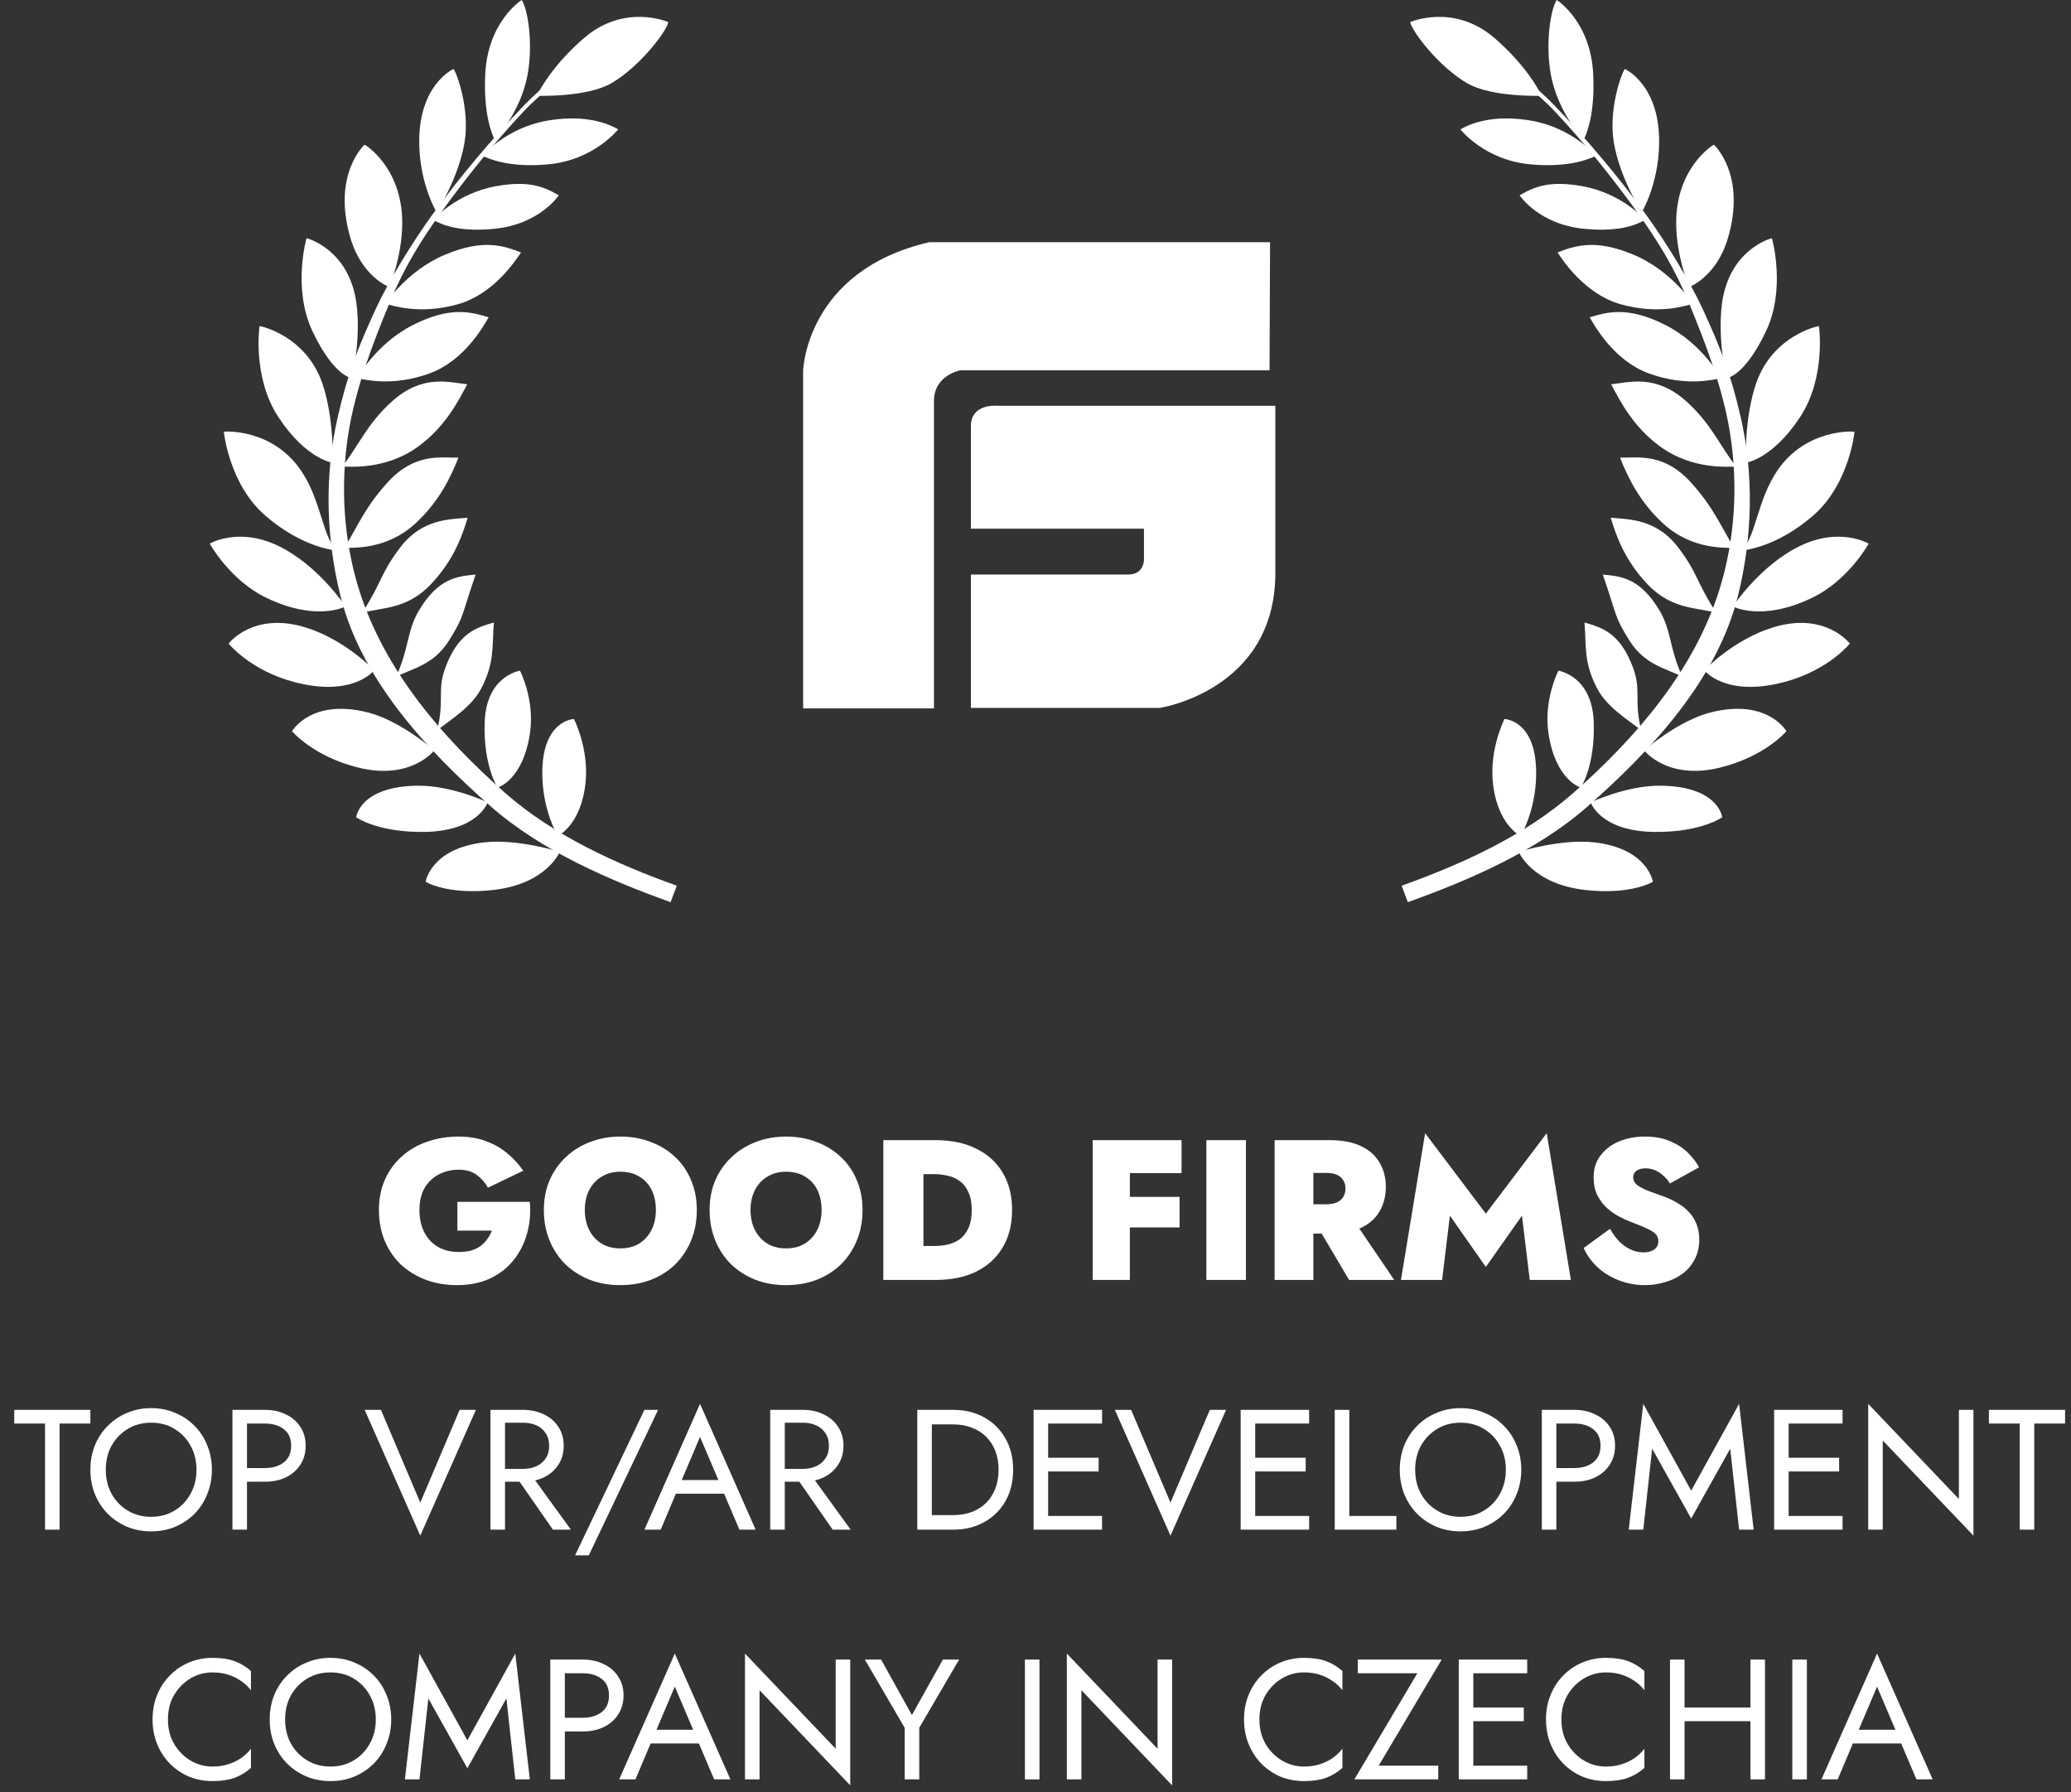 <svg xmlns="http://www.w3.org/2000/svg" width="141" height="122" viewBox="0 0 141 122" fill="none"><rect x="0" y="0" width="141" height="122" fill="#333333" stroke="none"/><path d="M31.14 83.776V81.819H36.075C36.138 82.598 36.07 83.332 35.871 84.021C35.671 84.71 35.359 85.312 34.933 85.829C34.507 86.345 33.972 86.753 33.329 87.052C32.685 87.342 31.947 87.487 31.113 87.487C30.343 87.487 29.631 87.365 28.979 87.12C28.336 86.875 27.774 86.531 27.294 86.087C26.822 85.634 26.455 85.095 26.192 84.469C25.93 83.835 25.798 83.137 25.798 82.376C25.798 81.615 25.934 80.926 26.206 80.31C26.478 79.694 26.859 79.168 27.348 78.733C27.837 78.289 28.413 77.954 29.074 77.727C29.736 77.492 30.452 77.374 31.222 77.374C31.92 77.374 32.54 77.478 33.084 77.686C33.637 77.886 34.122 78.162 34.539 78.516C34.955 78.86 35.318 79.254 35.626 79.698L33.22 80.854C33.03 80.509 32.776 80.219 32.459 79.984C32.142 79.748 31.729 79.63 31.222 79.63C30.742 79.63 30.298 79.734 29.89 79.943C29.482 80.151 29.156 80.459 28.911 80.867C28.675 81.275 28.558 81.778 28.558 82.376C28.558 82.965 28.671 83.477 28.898 83.912C29.124 84.338 29.437 84.664 29.835 84.891C30.234 85.117 30.696 85.231 31.222 85.231C31.539 85.231 31.82 85.199 32.065 85.135C32.309 85.063 32.522 84.963 32.703 84.836C32.885 84.7 33.039 84.542 33.166 84.361C33.302 84.179 33.41 83.984 33.492 83.776H31.14Z" fill="white"></path><path d="M39.815 82.376C39.815 82.883 39.915 83.337 40.114 83.735C40.313 84.125 40.594 84.433 40.957 84.66C41.319 84.877 41.745 84.986 42.234 84.986C42.733 84.986 43.159 84.877 43.512 84.66C43.875 84.433 44.156 84.125 44.355 83.735C44.554 83.337 44.654 82.883 44.654 82.376C44.654 81.859 44.559 81.406 44.369 81.017C44.178 80.627 43.902 80.323 43.539 80.106C43.186 79.879 42.751 79.766 42.234 79.766C41.745 79.766 41.319 79.879 40.957 80.106C40.594 80.323 40.313 80.627 40.114 81.017C39.915 81.406 39.815 81.859 39.815 82.376ZM37.028 82.376C37.028 81.624 37.16 80.944 37.423 80.337C37.694 79.721 38.066 79.195 38.537 78.76C39.008 78.316 39.557 77.976 40.182 77.741C40.816 77.496 41.501 77.374 42.234 77.374C42.987 77.374 43.675 77.496 44.301 77.741C44.935 77.976 45.488 78.316 45.959 78.76C46.43 79.195 46.793 79.721 47.046 80.337C47.309 80.944 47.441 81.624 47.441 82.376C47.441 83.119 47.314 83.803 47.06 84.429C46.806 85.054 46.448 85.597 45.986 86.06C45.524 86.513 44.971 86.866 44.328 87.12C43.694 87.365 42.996 87.487 42.234 87.487C41.473 87.487 40.776 87.365 40.141 87.12C39.507 86.866 38.954 86.513 38.483 86.06C38.021 85.597 37.663 85.054 37.409 84.429C37.155 83.803 37.028 83.119 37.028 82.376Z" fill="white"></path><path d="M51.098 82.376C51.098 82.883 51.198 83.337 51.397 83.735C51.597 84.125 51.877 84.433 52.24 84.66C52.602 84.877 53.028 84.986 53.518 84.986C54.016 84.986 54.442 84.877 54.795 84.66C55.158 84.433 55.439 84.125 55.638 83.735C55.838 83.337 55.937 82.883 55.937 82.376C55.937 81.859 55.842 81.406 55.652 81.017C55.462 80.627 55.185 80.323 54.823 80.106C54.469 79.879 54.034 79.766 53.518 79.766C53.028 79.766 52.602 79.879 52.24 80.106C51.877 80.323 51.597 80.627 51.397 81.017C51.198 81.406 51.098 81.859 51.098 82.376ZM48.312 82.376C48.312 81.624 48.443 80.944 48.706 80.337C48.978 79.721 49.349 79.195 49.82 78.76C50.292 78.316 50.84 77.976 51.465 77.741C52.099 77.496 52.784 77.374 53.518 77.374C54.27 77.374 54.959 77.496 55.584 77.741C56.218 77.976 56.771 78.316 57.242 78.76C57.713 79.195 58.076 79.721 58.33 80.337C58.592 80.944 58.724 81.624 58.724 82.376C58.724 83.119 58.597 83.803 58.343 84.429C58.09 85.054 57.731 85.597 57.269 86.06C56.807 86.513 56.254 86.866 55.611 87.12C54.977 87.365 54.279 87.487 53.518 87.487C52.757 87.487 52.059 87.365 51.424 87.12C50.79 86.866 50.237 86.513 49.766 86.06C49.304 85.597 48.946 85.054 48.692 84.429C48.438 83.803 48.312 83.119 48.312 82.376Z" fill="white"></path><path d="M60.139 77.618H62.871V87.133H60.139V77.618ZM63.7 87.133H61.933V84.823H63.591C63.908 84.823 64.216 84.791 64.516 84.728C64.824 84.655 65.1 84.533 65.345 84.361C65.589 84.179 65.784 83.93 65.929 83.613C66.083 83.287 66.16 82.874 66.16 82.376C66.16 81.878 66.083 81.47 65.929 81.153C65.784 80.826 65.589 80.577 65.345 80.405C65.1 80.224 64.824 80.102 64.516 80.038C64.216 79.966 63.908 79.929 63.591 79.929H61.933V77.618H63.7C64.778 77.618 65.703 77.813 66.473 78.203C67.252 78.584 67.85 79.127 68.267 79.834C68.693 80.541 68.906 81.388 68.906 82.376C68.906 83.355 68.693 84.202 68.267 84.918C67.85 85.625 67.252 86.173 66.473 86.563C65.703 86.943 64.778 87.133 63.7 87.133Z" fill="white"></path><path d="M76.189 79.861V77.618H80.444V79.861H76.189ZM76.189 83.559V81.479H80.308V83.559H76.189ZM74.395 77.618H76.924V87.133H74.395V77.618Z" fill="white"></path><path d="M82.134 77.618H84.826V87.133H82.134V77.618Z" fill="white"></path><path d="M89.363 82.933H92.068L94.922 87.133H91.85L89.363 82.933ZM86.78 77.618H89.417V87.133H86.78V77.618ZM88.466 79.848V77.618H90.518C91.388 77.618 92.104 77.754 92.666 78.026C93.237 78.298 93.658 78.674 93.93 79.154C94.211 79.626 94.352 80.174 94.352 80.799C94.352 81.415 94.211 81.968 93.93 82.458C93.658 82.938 93.237 83.314 92.666 83.586C92.104 83.849 91.388 83.98 90.518 83.98H88.466V81.982H90.301C90.582 81.982 90.817 81.941 91.008 81.859C91.198 81.778 91.343 81.656 91.443 81.493C91.551 81.329 91.606 81.135 91.606 80.908C91.606 80.681 91.551 80.491 91.443 80.337C91.343 80.174 91.198 80.052 91.008 79.97C90.817 79.888 90.582 79.848 90.301 79.848H88.466Z" fill="white"></path><path d="M98.713 82.757L98.183 87.133H95.382L97.027 77.143L101.16 82.621L105.305 77.143L106.95 87.133H104.15L103.62 82.757L101.16 86.25L98.713 82.757Z" fill="white"></path><path d="M109.615 83.654C109.805 83.989 110.018 84.279 110.254 84.524C110.489 84.759 110.748 84.941 111.029 85.067C111.309 85.194 111.599 85.258 111.898 85.258C112.188 85.258 112.429 85.194 112.619 85.067C112.809 84.931 112.904 84.737 112.904 84.483C112.904 84.302 112.85 84.152 112.741 84.034C112.632 83.907 112.442 83.781 112.17 83.654C111.908 83.527 111.536 83.373 111.056 83.192C110.82 83.101 110.557 82.983 110.267 82.838C109.977 82.684 109.696 82.489 109.425 82.254C109.162 82.018 108.94 81.728 108.758 81.384C108.586 81.039 108.5 80.632 108.5 80.16C108.5 79.562 108.659 79.059 108.976 78.652C109.293 78.235 109.715 77.918 110.24 77.7C110.766 77.483 111.35 77.374 111.994 77.374C112.664 77.374 113.244 77.483 113.734 77.7C114.223 77.909 114.626 78.176 114.943 78.502C115.26 78.819 115.505 79.141 115.677 79.467L113.693 80.568C113.557 80.342 113.398 80.156 113.217 80.011C113.045 79.857 112.859 79.739 112.66 79.657C112.46 79.576 112.256 79.535 112.048 79.535C111.785 79.535 111.577 79.59 111.423 79.698C111.269 79.807 111.192 79.952 111.192 80.133C111.192 80.342 111.278 80.518 111.45 80.663C111.631 80.799 111.876 80.931 112.184 81.058C112.501 81.175 112.864 81.307 113.271 81.452C113.625 81.579 113.946 81.733 114.236 81.914C114.535 82.086 114.794 82.294 115.011 82.539C115.229 82.775 115.396 83.047 115.514 83.355C115.632 83.663 115.691 84.007 115.691 84.388C115.691 84.895 115.587 85.344 115.378 85.734C115.179 86.123 114.902 86.449 114.549 86.712C114.205 86.966 113.811 87.156 113.367 87.283C112.922 87.419 112.469 87.487 112.007 87.487C111.355 87.487 110.748 87.374 110.186 87.147C109.633 86.93 109.153 86.631 108.745 86.25C108.337 85.86 108.029 85.43 107.821 84.959L109.615 83.654Z" fill="white"></path><path d="M0.969 96.91V95.978H6.153V96.91H4.056V104.134H3.066V96.91H0.969Z" fill="white"></path><path d="M7.203 100.056C7.203 100.669 7.335 101.217 7.599 101.698C7.871 102.18 8.239 102.561 8.706 102.84C9.172 103.12 9.7 103.26 10.29 103.26C10.888 103.26 11.416 103.12 11.875 102.84C12.341 102.561 12.706 102.18 12.97 101.698C13.242 101.217 13.378 100.669 13.378 100.056C13.378 99.442 13.242 98.894 12.97 98.413C12.706 97.931 12.341 97.551 11.875 97.271C11.416 96.991 10.888 96.852 10.29 96.852C9.7 96.852 9.172 96.991 8.706 97.271C8.239 97.551 7.871 97.931 7.599 98.413C7.335 98.894 7.203 99.442 7.203 100.056ZM6.154 100.056C6.154 99.458 6.255 98.906 6.457 98.401C6.667 97.889 6.958 97.446 7.331 97.073C7.704 96.692 8.142 96.397 8.647 96.188C9.152 95.97 9.7 95.861 10.29 95.861C10.888 95.861 11.436 95.97 11.933 96.188C12.438 96.397 12.877 96.692 13.249 97.073C13.622 97.446 13.91 97.889 14.112 98.401C14.321 98.906 14.426 99.458 14.426 100.056C14.426 100.646 14.321 101.197 14.112 101.71C13.91 102.223 13.622 102.669 13.249 103.05C12.877 103.423 12.438 103.718 11.933 103.935C11.436 104.145 10.888 104.25 10.29 104.25C9.7 104.25 9.152 104.145 8.647 103.935C8.142 103.718 7.704 103.423 7.331 103.05C6.958 102.669 6.667 102.223 6.457 101.71C6.255 101.197 6.154 100.646 6.154 100.056Z" fill="white"></path><path d="M15.825 95.978H16.815V104.134H15.825V95.978ZM16.372 96.91V95.978H18.038C18.567 95.978 19.037 96.079 19.448 96.281C19.868 96.475 20.198 96.754 20.439 97.12C20.687 97.485 20.811 97.92 20.811 98.424C20.811 98.922 20.687 99.357 20.439 99.729C20.198 100.094 19.868 100.378 19.448 100.58C19.037 100.774 18.567 100.871 18.038 100.871H16.372V99.939H18.038C18.567 99.939 18.994 99.811 19.32 99.555C19.654 99.298 19.821 98.922 19.821 98.424C19.821 97.92 19.654 97.543 19.32 97.294C18.994 97.038 18.567 96.91 18.038 96.91H16.372Z" fill="white"></path><path d="M28.614 102.293L31.294 95.978H32.4L28.614 104.541L24.827 95.978H25.934L28.614 102.293Z" fill="white"></path><path d="M34.849 100.114H35.956L38.868 104.134H37.645L34.849 100.114ZM33.392 95.978H34.383V104.134H33.392V95.978ZM33.94 96.852V95.978H35.606C36.134 95.978 36.604 96.079 37.016 96.281C37.435 96.475 37.766 96.754 38.006 97.12C38.255 97.485 38.379 97.92 38.379 98.424C38.379 98.922 38.255 99.357 38.006 99.729C37.766 100.094 37.435 100.378 37.016 100.58C36.604 100.774 36.134 100.871 35.606 100.871H33.94V99.997H35.606C35.956 99.997 36.263 99.935 36.527 99.811C36.798 99.687 37.008 99.508 37.156 99.275C37.311 99.042 37.389 98.758 37.389 98.424C37.389 98.091 37.311 97.807 37.156 97.574C37.008 97.341 36.798 97.162 36.527 97.038C36.263 96.914 35.956 96.852 35.606 96.852H33.94Z" fill="white"></path><path d="M43.873 95.978H44.806L40.087 105.881H39.155L43.873 95.978Z" fill="white"></path><path d="M45.528 101.687L45.878 100.755H49.49L49.839 101.687H45.528ZM47.66 97.819L46.286 101.058L46.193 101.267L44.981 104.134H43.874L47.66 95.57L51.447 104.134H50.34L49.152 101.337L49.059 101.104L47.66 97.819Z" fill="white"></path><path d="M53.896 100.114H55.002L57.915 104.134H56.692L53.896 100.114ZM52.439 95.978H53.43V104.134H52.439V95.978ZM52.987 96.852V95.978H54.653C55.181 95.978 55.651 96.079 56.063 96.281C56.482 96.475 56.812 96.754 57.053 97.12C57.302 97.485 57.426 97.92 57.426 98.424C57.426 98.922 57.302 99.357 57.053 99.729C56.812 100.094 56.482 100.378 56.063 100.58C55.651 100.774 55.181 100.871 54.653 100.871H52.987V99.997H54.653C55.002 99.997 55.309 99.935 55.573 99.811C55.845 99.687 56.055 99.508 56.203 99.275C56.358 99.042 56.436 98.758 56.436 98.424C56.436 98.091 56.358 97.807 56.203 97.574C56.055 97.341 55.845 97.162 55.573 97.038C55.309 96.914 55.002 96.852 54.653 96.852H52.987Z" fill="white"></path><path d="M62.452 95.978H63.442V104.134H62.452V95.978ZM64.899 104.134H62.999V103.143H64.899C65.357 103.143 65.776 103.073 66.157 102.933C66.538 102.786 66.864 102.58 67.136 102.316C67.407 102.044 67.617 101.718 67.765 101.337C67.912 100.957 67.986 100.529 67.986 100.056C67.986 99.582 67.912 99.155 67.765 98.774C67.617 98.393 67.407 98.071 67.136 97.807C66.864 97.535 66.538 97.329 66.157 97.189C65.776 97.042 65.357 96.968 64.899 96.968H62.999V95.978H64.899C65.691 95.978 66.394 96.149 67.007 96.49C67.621 96.832 68.103 97.31 68.452 97.924C68.802 98.529 68.977 99.24 68.977 100.056C68.977 100.871 68.802 101.586 68.452 102.199C68.103 102.805 67.621 103.279 67.007 103.621C66.394 103.963 65.691 104.134 64.899 104.134Z" fill="white"></path><path d="M70.919 104.134V103.201H75.031V104.134H70.919ZM70.919 96.91V95.978H75.031V96.91H70.919ZM70.919 100.172V99.24H74.798V100.172H70.919ZM70.371 95.978H71.361V104.134H70.371V95.978Z" fill="white"></path><path d="M79.69 102.293L82.369 95.978H83.476L79.69 104.541L75.903 95.978H77.01L79.69 102.293Z" fill="white"></path><path d="M85.016 104.134V103.201H89.129V104.134H85.016ZM85.016 96.91V95.978H89.129V96.91H85.016ZM85.016 100.172V99.24H88.896V100.172H85.016ZM84.468 95.978H85.459V104.134H84.468V95.978Z" fill="white"></path><path d="M90.874 95.978H91.865V103.201H95.069V104.134H90.874V95.978Z" fill="white"></path><path d="M96.349 100.056C96.349 100.669 96.481 101.217 96.746 101.698C97.017 102.18 97.386 102.561 97.852 102.84C98.318 103.12 98.847 103.26 99.437 103.26C100.035 103.26 100.563 103.12 101.021 102.84C101.487 102.561 101.853 102.18 102.117 101.698C102.388 101.217 102.524 100.669 102.524 100.056C102.524 99.442 102.388 98.894 102.117 98.413C101.853 97.931 101.487 97.551 101.021 97.271C100.563 96.991 100.035 96.852 99.437 96.852C98.847 96.852 98.318 96.991 97.852 97.271C97.386 97.551 97.017 97.931 96.746 98.413C96.481 98.894 96.349 99.442 96.349 100.056ZM95.301 100.056C95.301 99.458 95.402 98.906 95.604 98.401C95.813 97.889 96.105 97.446 96.478 97.073C96.85 96.692 97.289 96.397 97.794 96.188C98.299 95.97 98.847 95.861 99.437 95.861C100.035 95.861 100.583 95.97 101.08 96.188C101.585 96.397 102.023 96.692 102.396 97.073C102.769 97.446 103.056 97.889 103.258 98.401C103.468 98.906 103.573 99.458 103.573 100.056C103.573 100.646 103.468 101.197 103.258 101.71C103.056 102.223 102.769 102.669 102.396 103.05C102.023 103.423 101.585 103.718 101.08 103.935C100.583 104.145 100.035 104.25 99.437 104.25C98.847 104.25 98.299 104.145 97.794 103.935C97.289 103.718 96.85 103.423 96.478 103.05C96.105 102.669 95.813 102.223 95.604 101.71C95.402 101.197 95.301 100.646 95.301 100.056Z" fill="white"></path><path d="M104.972 95.978H105.962V104.134H104.972V95.978ZM105.519 96.91V95.978H107.185C107.713 95.978 108.183 96.079 108.595 96.281C109.015 96.475 109.345 96.754 109.585 97.12C109.834 97.485 109.958 97.92 109.958 98.424C109.958 98.922 109.834 99.357 109.585 99.729C109.345 100.094 109.015 100.378 108.595 100.58C108.183 100.774 107.713 100.871 107.185 100.871H105.519V99.939H107.185C107.713 99.939 108.141 99.811 108.467 99.555C108.801 99.298 108.968 98.922 108.968 98.424C108.968 97.92 108.801 97.543 108.467 97.294C108.141 97.038 107.713 96.91 107.185 96.91H105.519Z" fill="white"></path><path d="M112.485 98.623L111.879 104.134H110.889L111.879 95.57L115.141 101.477L118.404 95.57L119.394 104.134H118.404L117.798 98.623L115.141 103.376L112.485 98.623Z" fill="white"></path><path d="M121.335 104.134V103.201H125.447V104.134H121.335ZM121.335 96.91V95.978H125.447V96.91H121.335ZM121.335 100.172V99.24H125.214V100.172H121.335ZM120.787 95.978H121.777V104.134H120.787V95.978Z" fill="white"></path><path d="M133.368 95.978H134.358V104.541L128.183 98.063V104.134H127.193V95.57L133.368 102.048V95.978Z" fill="white"></path><path d="M135.411 96.91V95.978H140.596V96.91H138.499V104.134H137.509V96.91H135.411Z" fill="white"></path><path d="M11.435 117.056C11.435 117.685 11.575 118.24 11.855 118.722C12.142 119.203 12.515 119.58 12.973 119.852C13.431 120.124 13.928 120.26 14.464 120.26C14.853 120.26 15.206 120.209 15.525 120.108C15.851 120.007 16.146 119.867 16.41 119.689C16.674 119.502 16.899 119.289 17.086 119.048V120.353C16.744 120.656 16.371 120.881 15.967 121.029C15.563 121.176 15.062 121.25 14.464 121.25C13.897 121.25 13.365 121.149 12.868 120.947C12.379 120.737 11.948 120.446 11.575 120.073C11.202 119.693 10.911 119.246 10.701 118.733C10.491 118.221 10.387 117.662 10.387 117.056C10.387 116.45 10.491 115.891 10.701 115.378C10.911 114.865 11.202 114.423 11.575 114.05C11.948 113.669 12.379 113.378 12.868 113.176C13.365 112.966 13.897 112.861 14.464 112.861C15.062 112.861 15.563 112.935 15.967 113.083C16.371 113.23 16.744 113.455 17.086 113.758V115.063C16.899 114.823 16.674 114.613 16.41 114.434C16.146 114.248 15.851 114.104 15.525 114.003C15.206 113.902 14.853 113.852 14.464 113.852C13.928 113.852 13.431 113.988 12.973 114.259C12.515 114.531 12.142 114.908 11.855 115.39C11.575 115.863 11.435 116.419 11.435 117.056Z" fill="white"></path><path d="M19.411 117.056C19.411 117.669 19.543 118.217 19.807 118.698C20.079 119.18 20.448 119.561 20.914 119.84C21.38 120.12 21.908 120.26 22.499 120.26C23.097 120.26 23.625 120.12 24.083 119.84C24.549 119.561 24.914 119.18 25.178 118.698C25.45 118.217 25.586 117.669 25.586 117.056C25.586 116.442 25.45 115.894 25.178 115.413C24.914 114.931 24.549 114.551 24.083 114.271C23.625 113.991 23.097 113.852 22.499 113.852C21.908 113.852 21.38 113.991 20.914 114.271C20.448 114.551 20.079 114.931 19.807 115.413C19.543 115.894 19.411 116.442 19.411 117.056ZM18.363 117.056C18.363 116.458 18.463 115.906 18.666 115.401C18.875 114.889 19.166 114.446 19.539 114.073C19.912 113.692 20.351 113.397 20.856 113.188C21.361 112.97 21.908 112.861 22.499 112.861C23.097 112.861 23.644 112.97 24.142 113.188C24.646 113.397 25.085 113.692 25.458 114.073C25.831 114.446 26.118 114.889 26.32 115.401C26.53 115.906 26.635 116.458 26.635 117.056C26.635 117.646 26.53 118.197 26.32 118.71C26.118 119.223 25.831 119.669 25.458 120.05C25.085 120.423 24.646 120.718 24.142 120.935C23.644 121.145 23.097 121.25 22.499 121.25C21.908 121.25 21.361 121.145 20.856 120.935C20.351 120.718 19.912 120.423 19.539 120.05C19.166 119.669 18.875 119.223 18.666 118.71C18.463 118.197 18.363 117.646 18.363 117.056Z" fill="white"></path><path d="M29.164 115.623L28.558 121.134H27.567L28.558 112.57L31.82 118.477L35.082 112.57L36.073 121.134H35.082L34.477 115.623L31.82 120.376L29.164 115.623Z" fill="white"></path><path d="M37.466 112.978H38.456V121.134H37.466V112.978ZM38.013 113.91V112.978H39.679C40.208 112.978 40.678 113.079 41.089 113.281C41.509 113.475 41.839 113.755 42.08 114.12C42.328 114.485 42.453 114.92 42.453 115.425C42.453 115.922 42.328 116.357 42.08 116.729C41.839 117.094 41.509 117.378 41.089 117.58C40.678 117.774 40.208 117.871 39.679 117.871H38.013V116.939H39.679C40.208 116.939 40.635 116.811 40.961 116.555C41.295 116.298 41.462 115.922 41.462 115.425C41.462 114.92 41.295 114.543 40.961 114.294C40.635 114.038 40.208 113.91 39.679 113.91H38.013Z" fill="white"></path><path d="M43.81 118.687L44.16 117.755H47.772L48.121 118.687H43.81ZM45.942 114.819L44.568 118.058L44.474 118.267L43.263 121.134H42.156L45.942 112.57L49.729 121.134H48.622L47.434 118.337L47.341 118.104L45.942 114.819Z" fill="white"></path><path d="M56.896 112.978H57.887V121.541L51.712 115.063V121.134H50.721V112.57L56.896 119.048V112.978Z" fill="white"></path><path d="M64.194 112.978H65.301L62.587 117.615V121.134H61.596V117.627L58.882 112.978H59.988L62.086 116.753L64.194 112.978Z" fill="white"></path><path d="M69.779 112.978H70.77V121.134H69.779V112.978Z" fill="white"></path><path d="M78.81 112.978H79.801V121.541L73.626 115.063V121.134H72.635V112.57L78.81 119.048V112.978Z" fill="white"></path><path d="M85.745 117.056C85.745 117.685 85.885 118.24 86.165 118.722C86.452 119.203 86.825 119.58 87.283 119.852C87.741 120.124 88.238 120.26 88.774 120.26C89.163 120.26 89.516 120.209 89.835 120.108C90.161 120.007 90.456 119.867 90.72 119.689C90.984 119.502 91.209 119.289 91.396 119.048V120.353C91.054 120.656 90.681 120.881 90.277 121.029C89.873 121.176 89.372 121.25 88.774 121.25C88.207 121.25 87.675 121.149 87.178 120.947C86.689 120.737 86.258 120.446 85.885 120.073C85.512 119.693 85.221 119.246 85.011 118.733C84.801 118.221 84.696 117.662 84.696 117.056C84.696 116.45 84.801 115.891 85.011 115.378C85.221 114.865 85.512 114.423 85.885 114.05C86.258 113.669 86.689 113.378 87.178 113.176C87.675 112.966 88.207 112.861 88.774 112.861C89.372 112.861 89.873 112.935 90.277 113.083C90.681 113.23 91.054 113.455 91.396 113.758V115.063C91.209 114.823 90.984 114.613 90.72 114.434C90.456 114.248 90.161 114.104 89.835 114.003C89.516 113.902 89.163 113.852 88.774 113.852C88.238 113.852 87.741 113.988 87.283 114.259C86.825 114.531 86.452 114.908 86.165 115.39C85.885 115.863 85.745 116.419 85.745 117.056Z" fill="white"></path><path d="M92.444 113.91V112.978H98.153L93.865 120.201H97.919V121.134H92.21L96.498 113.91H92.444Z" fill="white"></path><path d="M99.864 121.134V120.201H103.977V121.134H99.864ZM99.864 113.91V112.978H103.977V113.91H99.864ZM99.864 117.172V116.24H103.744V117.172H99.864ZM99.317 112.978H100.307V121.134H99.317V112.978Z" fill="white"></path><path d="M106.305 117.056C106.305 117.685 106.445 118.24 106.725 118.722C107.012 119.203 107.385 119.58 107.843 119.852C108.301 120.124 108.798 120.26 109.334 120.26C109.723 120.26 110.076 120.209 110.395 120.108C110.721 120.007 111.016 119.867 111.28 119.689C111.544 119.502 111.769 119.289 111.956 119.048V120.353C111.614 120.656 111.241 120.881 110.837 121.029C110.433 121.176 109.932 121.25 109.334 121.25C108.767 121.25 108.235 121.149 107.738 120.947C107.249 120.737 106.818 120.446 106.445 120.073C106.072 119.693 105.781 119.246 105.571 118.733C105.361 118.221 105.256 117.662 105.256 117.056C105.256 116.45 105.361 115.891 105.571 115.378C105.781 114.865 106.072 114.423 106.445 114.05C106.818 113.669 107.249 113.378 107.738 113.176C108.235 112.966 108.767 112.861 109.334 112.861C109.932 112.861 110.433 112.935 110.837 113.083C111.241 113.23 111.614 113.455 111.956 113.758V115.063C111.769 114.823 111.544 114.613 111.28 114.434C111.016 114.248 110.721 114.104 110.395 114.003C110.076 113.902 109.723 113.852 109.334 113.852C108.798 113.852 108.301 113.988 107.843 114.259C107.385 114.531 107.012 114.908 106.725 115.39C106.445 115.863 106.305 116.419 106.305 117.056Z" fill="white"></path><path d="M114.246 117.172V116.24H119.839V117.172H114.246ZM119.175 112.978H120.165V121.134H119.175V112.978ZM113.699 112.978H114.689V121.134H113.699V112.978Z" fill="white"></path><path d="M122.027 112.978H123.018V121.134H122.027V112.978Z" fill="white"></path><path d="M125.664 118.687L126.013 117.755H129.625L129.975 118.687H125.664ZM127.796 114.819L126.421 118.058L126.328 118.267L125.116 121.134H124.009L127.796 112.57L131.583 121.134H130.476L129.287 118.337L129.194 118.104L127.796 114.819Z" fill="white"></path><path d="M39.884 3.754C38.485 4.695 36.939 5.859 35.693 7.158C33.481 9.463 31.288 12.062 29.403 14.661C28.13 16.418 26.478 19.083 25.576 21.043C24.374 23.652 23.663 25.48 23.004 28.346C22.075 32.385 22.203 36.529 23.146 40.436C24.534 46.184 28.976 50.993 33.414 54.897C36.886 57.951 41.554 59.949 45.656 61.416L46.079 60.296C42.015 58.842 37.708 56.901 34.38 53.971C30.1 50.201 26.146 45.604 24.44 40.126C23.402 36.791 23.16 33.132 23.706 29.589C24.183 26.485 25.383 23.374 26.553 20.546C27.514 18.221 28.635 16.41 30.002 14.502C31.735 12.084 33.64 9.725 35.665 7.571C36.976 6.177 38.729 4.918 40.137 3.972L39.884 3.754Z" fill="white"></path><path d="M38.11 57.991C38.11 57.991 35.229 57.079 32.943 57.348C29.313 57.774 28.979 60.029 28.979 60.029C28.979 60.029 30.435 60.934 33.558 60.59C37.217 60.187 38.11 57.991 38.11 57.991Z" fill="white"></path><path d="M33.202 54.623C33.202 54.623 30.774 53.471 28.472 53.488C24.487 53.517 24.248 55.636 24.248 55.636C24.248 55.636 25.691 56.677 28.882 56.634C32.563 56.585 33.202 54.623 33.202 54.623Z" fill="white"></path><path d="M29.572 51.081C29.572 51.081 27.264 49.056 25.031 48.496C21.165 47.527 19.885 49.778 19.885 49.778C19.885 49.778 21.322 51.503 24.422 52.261C27.998 53.135 29.572 51.081 29.572 51.081Z" fill="white"></path><path d="M25.474 45.626C25.474 45.626 23.5 43.543 20.798 42.712C17.271 41.628 15.613 43.757 15.565 43.81C15.565 43.81 17.01 45.631 20.025 46.429C24.069 47.499 25.474 45.626 25.474 45.626Z" fill="white"></path><path d="M23.523 41.285C23.523 41.285 21.684 38.483 18.942 37.16C16.278 35.875 14.332 36.969 14.283 37.012C14.283 37.012 15.652 39.515 18.169 40.714C21.59 42.344 23.523 41.285 23.523 41.285Z" fill="white"></path><path d="M22.93 37.475C21.949 36.551 21.876 34.04 20.473 32.002C18.517 29.159 15.289 29.365 15.24 29.392C15.24 29.392 15.586 32.934 18.033 35.075C20.634 37.35 22.93 37.475 22.93 37.475Z" fill="white"></path><path d="M22.659 31.505C22.659 31.505 22.754 28.427 21.943 26.089C20.811 22.828 17.722 22.188 17.668 22.2C17.668 22.2 17.167 25.688 18.958 28.402C20.861 31.287 22.659 31.505 22.659 31.505Z" fill="white"></path><path d="M23.969 25.736C23.969 25.736 24.585 23.151 24.273 20.696C23.802 16.996 20.925 16.213 20.87 16.218C20.87 16.218 19.884 19.645 21.287 22.579C22.778 25.698 23.969 25.736 23.969 25.736Z" fill="white"></path><path d="M26.5 19.541C26.5 19.541 27.502 17.203 27.374 14.732C27.196 11.302 24.874 9.853 24.819 9.851C24.819 9.851 22.579 11.872 23.865 16.221C24.645 18.859 26.5 19.541 26.5 19.541Z" fill="white"></path><path d="M29.724 14.448C29.724 14.448 31.213 12.153 31.625 9.713C32.012 7.422 31.083 4.926 30.876 4.697C30.876 4.697 28.453 5.762 28.544 9.852C28.605 12.603 29.724 14.448 29.724 14.448Z" fill="white"></path><path d="M33.688 9.534C33.688 9.534 35.463 7.642 35.926 5.055C36.308 2.911 35.923 0.581 35.519 0C35.519 0 33.204 1.44 33.035 5.081C32.908 7.829 33.504 9.137 33.688 9.534Z" fill="white"></path><path d="M36.561 6.52C36.561 6.52 39.944 6.642 41.626 5.665C43.508 4.571 45.355 2.197 45.501 1.504C45.501 1.504 42.537 0.204 39.775 2.579C37.689 4.372 36.723 6.114 36.561 6.52Z" fill="white"></path><path d="M32.834 10.605C32.834 10.605 34.453 8.709 37.233 8.219C39.377 7.841 41.025 8.19 42.083 8.807C42.083 8.807 40.451 10.9 37.322 11.188C34.585 11.441 33.236 10.776 32.834 10.605Z" fill="white"></path><path d="M29.491 14.977C29.491 14.977 31.031 13.158 33.812 12.668C35.956 12.291 36.985 12.678 38.043 13.295C38.043 13.295 36.74 15.291 33.611 15.58C30.874 15.832 29.893 15.148 29.491 14.977Z" fill="white"></path><path d="M26.244 20.68C26.244 20.68 27.684 18.439 30.287 17.343C32.954 16.22 34.324 16.756 35.471 17.185C35.105 17.734 33.608 20.023 31.181 20.71C28.535 21.459 26.67 20.78 26.244 20.68Z" fill="white"></path><path d="M24.315 25.746C24.315 25.746 25.59 23.407 28.108 22.128C30.688 20.817 32.093 21.253 33.268 21.599C32.942 22.173 31.613 24.563 29.241 25.422C26.655 26.359 24.746 25.815 24.315 25.746Z" fill="white"></path><path d="M23.303 31.766C24.407 30.349 25.007 28.826 26.705 27.311C28.798 25.444 30.593 26.039 31.812 26.16C31.212 27.287 30.311 29.071 28.45 30.415C26.221 32.025 23.74 31.753 23.303 31.766Z" fill="white"></path><path d="M23.44 37.312C24.378 35.781 24.824 34.587 26.342 32.891C28.213 30.802 29.986 31.172 31.211 31.156C30.741 32.343 29.948 34.12 28.249 35.664C26.213 37.513 23.872 37.251 23.44 37.312Z" fill="white"></path><path d="M24.647 41.734C26.059 39.553 25.881 39.059 27.263 37.25C28.747 35.307 30.622 35.36 31.841 35.245C31.468 36.467 30.91 38.119 29.328 39.783C27.64 41.558 25.885 41.329 24.647 41.734Z" fill="white"></path><path d="M26.967 46.068C27.857 44.138 27.703 42.932 28.52 41.564C29.855 39.326 31.164 39.23 32.383 39.115C31.411 41.903 31.636 41.916 30.565 43.614C29.524 45.267 28.108 45.489 26.967 46.068Z" fill="white"></path><path d="M29.764 49.712C30.271 47.648 29.756 47.016 30.298 45.517C31.183 43.066 32.45 42.722 33.625 42.378C33.49 44.023 33.694 45.067 32.773 46.851C32.122 48.11 30.774 48.926 29.764 49.712Z" fill="white"></path><path d="M35.403 45.659C35.403 45.659 36.42 47.625 36.083 49.904C35.604 53.133 33.88 53.616 33.88 53.616C33.88 53.616 32.898 52.149 32.998 49.171C33.104 45.991 35.403 45.659 35.403 45.659Z" fill="white"></path><path d="M39.076 48.948C39.076 48.948 40.094 50.938 39.871 53.231C39.586 56.17 37.978 56.905 37.978 56.905C37.978 56.905 36.965 55.264 36.922 52.789C36.856 49.008 39.076 48.948 39.076 48.948Z" fill="white"></path><path d="M101.62 3.754C103.019 4.695 104.566 5.859 105.812 7.158C108.023 9.463 110.216 12.062 112.101 14.661C113.374 16.418 115.026 19.083 115.929 21.043C117.13 23.652 117.842 25.48 118.501 28.346C119.429 32.385 119.301 36.529 118.358 40.436C116.97 46.184 112.529 50.993 108.091 54.897C104.619 57.951 99.95 59.949 95.849 61.416L95.428 60.296C99.493 58.842 103.8 56.901 107.128 53.971C111.408 50.201 115.361 45.604 117.068 40.125C118.106 36.791 118.347 33.131 117.802 29.589C117.325 26.485 116.124 23.374 114.955 20.546C113.994 18.221 112.873 16.41 111.506 14.502C109.772 12.083 107.867 9.725 105.843 7.571C104.532 6.176 102.779 4.918 101.371 3.971L101.62 3.754Z" fill="white"></path><path d="M103.401 57.991C103.401 57.991 106.281 57.079 108.568 57.348C112.197 57.774 112.532 60.029 112.532 60.029C112.532 60.029 111.076 60.934 107.952 60.59C104.294 60.187 103.401 57.991 103.401 57.991Z" fill="white"></path><path d="M108.299 54.623C108.299 54.623 110.727 53.471 113.029 53.488C117.014 53.517 117.253 55.636 117.253 55.636C117.253 55.636 115.81 56.677 112.619 56.634C108.938 56.585 108.299 54.623 108.299 54.623Z" fill="white"></path><path d="M111.936 51.081C111.936 51.081 114.244 49.056 116.477 48.496C120.343 47.527 121.623 49.778 121.623 49.778C121.623 49.778 120.186 51.503 117.085 52.261C113.51 53.135 111.936 51.081 111.936 51.081Z" fill="white"></path><path d="M116.033 45.626C116.033 45.626 118.008 43.543 120.71 42.712C124.237 41.628 125.895 43.757 125.943 43.81C125.943 43.81 124.498 45.631 121.483 46.429C117.439 47.499 116.033 45.626 116.033 45.626Z" fill="white"></path><path d="M117.983 41.285C117.983 41.285 119.821 38.483 122.564 37.16C125.228 35.875 127.174 36.97 127.222 37.013C127.222 37.013 125.854 39.516 123.336 40.715C119.916 42.344 117.983 41.285 117.983 41.285Z" fill="white"></path><path d="M118.573 37.475C119.554 36.551 119.627 34.04 121.03 32.002C122.986 29.159 126.214 29.365 126.262 29.392C126.262 29.392 125.917 32.934 123.47 35.075C120.869 37.35 118.573 37.475 118.573 37.475Z" fill="white"></path><path d="M118.849 31.505C118.849 31.505 118.754 28.427 119.565 26.089C120.697 22.828 123.786 22.188 123.84 22.2C123.84 22.2 124.341 25.688 122.55 28.402C120.647 31.287 118.849 31.505 118.849 31.505Z" fill="white"></path><path d="M117.539 25.736C117.539 25.736 116.923 23.151 117.235 20.696C117.705 16.996 120.582 16.213 120.637 16.218C120.637 16.218 121.624 19.645 120.221 22.579C118.729 25.698 117.539 25.736 117.539 25.736Z" fill="white"></path><path d="M115.004 19.541C115.004 19.541 114.002 17.203 114.131 14.732C114.309 11.302 116.631 9.853 116.686 9.851C116.686 9.851 118.925 11.872 117.639 16.221C116.859 18.859 115.004 19.541 115.004 19.541Z" fill="white"></path><path d="M111.777 14.448C111.777 14.448 110.288 12.153 109.877 9.713C109.49 7.422 110.419 4.926 110.626 4.697C110.626 4.697 113.049 5.762 112.958 9.852C112.897 12.603 111.777 14.448 111.777 14.448Z" fill="white"></path><path d="M107.819 9.534C107.819 9.534 106.044 7.642 105.582 5.055C105.198 2.911 105.584 0.581 105.988 -0C105.988 -0 108.304 1.439 108.472 5.081C108.599 7.829 108.003 9.137 107.819 9.534Z" fill="white"></path><path d="M104.95 6.52C104.95 6.52 101.567 6.642 99.885 5.665C98.003 4.571 96.156 2.197 96.01 1.504C96.01 1.504 98.973 0.204 101.736 2.579C103.822 4.372 104.788 6.114 104.95 6.52Z" fill="white"></path><path d="M108.676 10.605C108.676 10.605 107.058 8.709 104.277 8.219C102.134 7.841 100.486 8.19 99.428 8.807C99.428 8.807 101.06 10.9 104.188 11.188C106.926 11.441 108.274 10.776 108.676 10.605Z" fill="white"></path><path d="M112.012 14.977C112.012 14.977 110.471 13.158 107.69 12.668C105.546 12.291 104.517 12.678 103.459 13.295C103.459 13.295 104.763 15.291 107.891 15.58C110.629 15.832 111.61 15.148 112.012 14.977Z" fill="white"></path><path d="M115.268 20.68C115.268 20.68 113.828 18.439 111.225 17.343C108.558 16.22 107.188 16.756 106.041 17.185C106.407 17.734 107.904 20.023 110.331 20.71C112.977 21.459 114.843 20.78 115.268 20.68Z" fill="white"></path><path d="M117.186 25.746C117.186 25.746 115.91 23.407 113.392 22.128C110.812 20.817 109.407 21.253 108.233 21.599C108.558 22.173 109.888 24.563 112.26 25.422C114.845 26.359 116.755 25.815 117.186 25.746Z" fill="white"></path><path d="M118.199 31.766C117.095 30.349 116.495 28.826 114.796 27.311C112.704 25.444 110.908 26.039 109.69 26.16C110.29 27.287 111.19 29.071 113.052 30.415C115.281 32.025 117.762 31.753 118.199 31.766Z" fill="white"></path><path d="M118.07 37.312C117.131 35.781 116.686 34.587 115.168 32.891C113.297 30.802 111.523 31.172 110.299 31.156C110.769 32.343 111.561 34.12 113.261 35.664C115.296 37.513 117.637 37.251 118.07 37.312Z" fill="white"></path><path d="M116.857 41.734C115.445 39.553 115.623 39.059 114.241 37.25C112.756 35.307 110.881 35.36 109.662 35.245C110.036 36.467 110.594 38.119 112.176 39.783C113.863 41.558 115.619 41.329 116.857 41.734Z" fill="white"></path><path d="M114.539 46.068C113.649 44.138 113.803 42.932 112.986 41.564C111.651 39.326 110.342 39.23 109.123 39.115C110.096 41.903 109.871 41.916 110.941 43.614C111.983 45.267 113.398 45.489 114.539 46.068Z" fill="white"></path><path d="M111.738 49.712C111.231 47.648 111.746 47.016 111.205 45.517C110.319 43.066 109.052 42.722 107.877 42.378C108.012 44.023 107.808 45.067 108.73 46.851C109.381 48.11 110.728 48.926 111.738 49.712Z" fill="white"></path><path d="M106.102 45.659C106.102 45.659 105.084 47.625 105.422 49.904C105.901 53.133 107.625 53.616 107.625 53.616C107.625 53.616 108.607 52.149 108.507 49.171C108.401 45.991 106.102 45.659 106.102 45.659Z" fill="white"></path><path d="M102.431 48.948C102.431 48.948 101.413 50.938 101.636 53.231C101.921 56.17 103.529 56.905 103.529 56.905C103.529 56.905 104.542 55.264 104.585 52.789C104.651 49.008 102.431 48.948 102.431 48.948Z" fill="white"></path><path d="M67.897 27.623C67.897 27.623 66.101 27.445 66.101 29.006V35.992H77.884V38.084C77.884 38.084 77.92 39.112 76.806 39.112H66.101V48.191H78.962C78.962 48.191 86.757 47.021 86.829 39.112V27.623H67.897ZM86.47 16.488H63.264C54.858 18.438 54.678 25.247 54.678 25.247V48.226H63.587V27.303C63.587 25.53 65.383 25.211 65.383 25.211H86.434L86.47 16.488Z" fill="white"></path></svg>